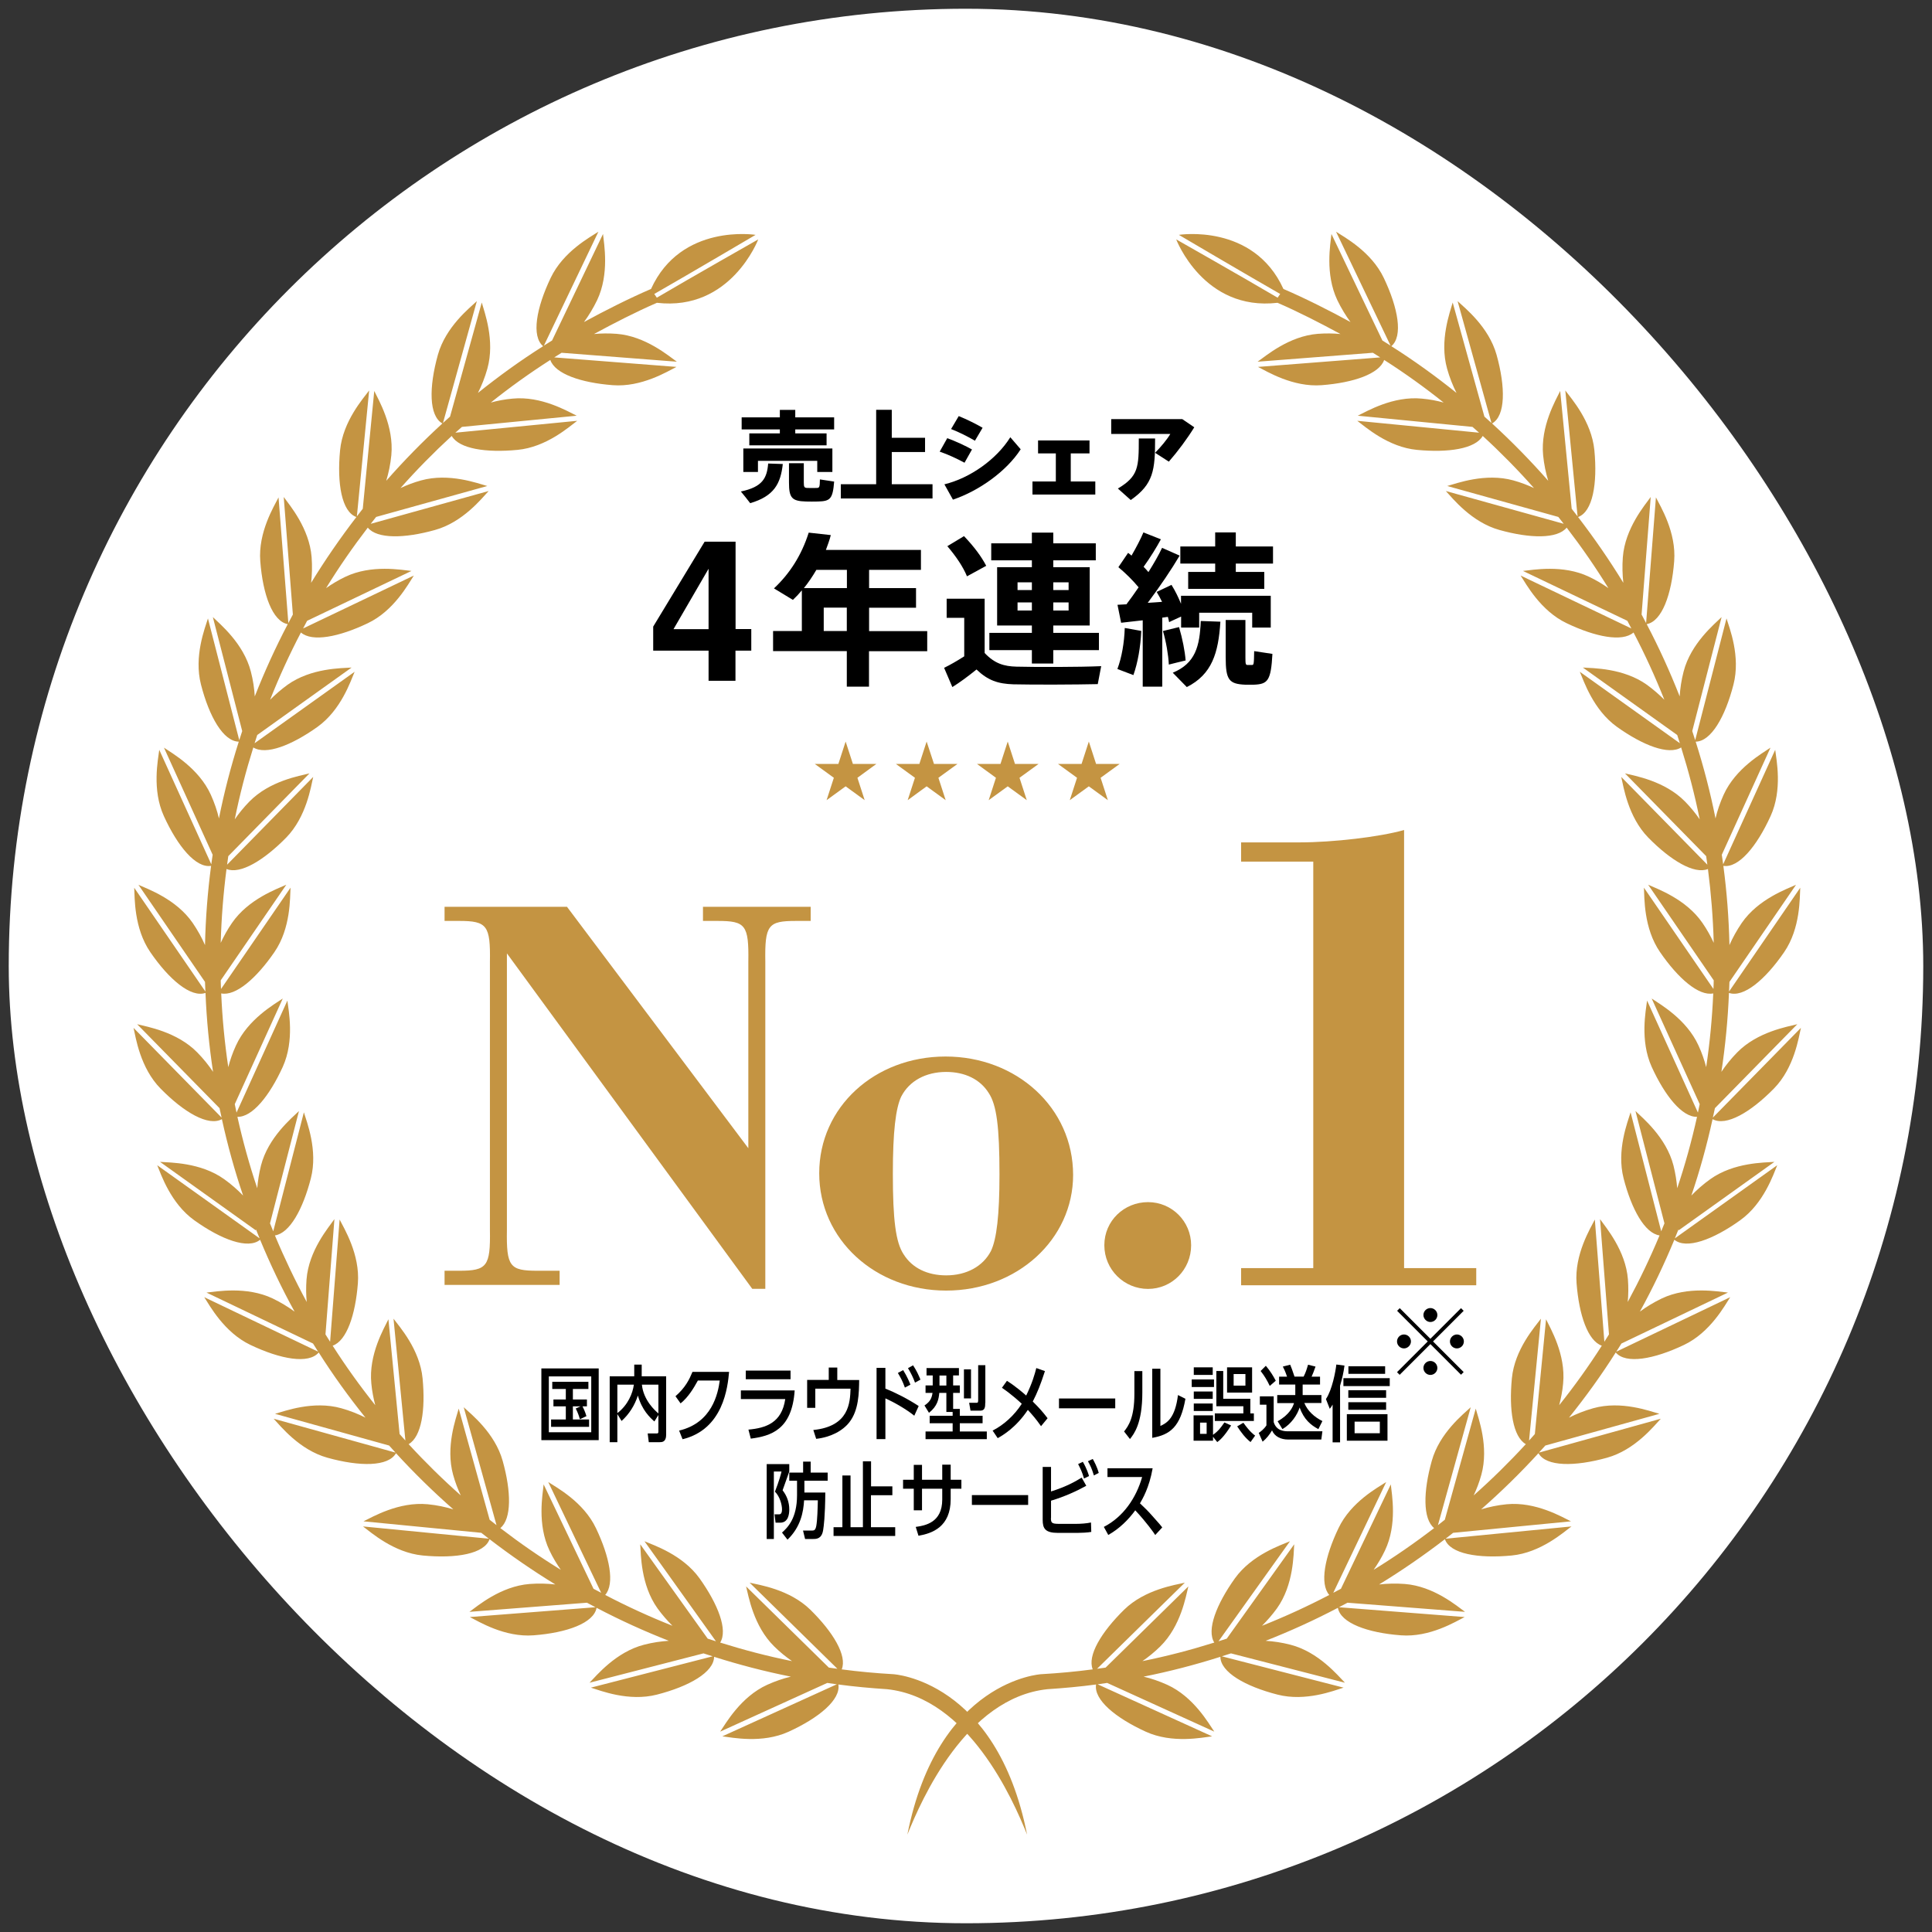 <?xml version="1.0" encoding="UTF-8"?>
<svg id="_レイヤー_1" data-name="レイヤー 1" xmlns="http://www.w3.org/2000/svg" viewBox="0 0 196.78 196.78">
  <rect x="0" y="0" width="196.78" height="196.78" fill="#333333" stroke="none"/>
  <defs>
    <style>
      .cls-1 {
        fill: #000;
      }

      .cls-1, .cls-2, .cls-3 {
        stroke-width: 0px;
      }

      .cls-2 {
        fill: #c49442;
      }

      .cls-3 {
        fill: #fff;
      }
    </style>
  </defs>
  <rect class="cls-3" x=".89" y=".89" width="195" height="195" rx="97.5" ry="97.5"/>
  <g>
    <g>
      <g>
        <path class="cls-3" d="M51.63,97.1v28.17c-.06,3.75.29,4.16,3.12,4.16h2.25v1.44h-11.72v-1.44h1.5c2.83,0,3.18-.46,3.12-4.16v-27.31c.06-3.69-.29-4.16-3.12-4.16h-1.5v-1.44h12.47l18.47,24.59v-18.99c.06-3.75-.29-4.16-3.12-4.16h-1.5v-1.44h10.97v1.44h-1.5c-2.83,0-3.18.4-3.12,4.16v33.31h-1.33l-25-34.18Z"/>
        <path class="cls-3" d="M109.3,119.67c0,6.58-5.72,11.78-12.93,11.78s-12.93-5.2-12.93-11.95,5.66-11.89,12.87-11.89,12.99,5.2,12.99,12.07ZM91.81,111.65c-.58,1.21-.87,3.58-.87,7.91,0,4.68.29,6.99,1.1,8.2.87,1.39,2.42,2.14,4.33,2.14,2.08,0,3.75-.92,4.56-2.48.58-1.21.87-3.64.87-7.79,0-4.85-.29-7.1-1.1-8.31-.87-1.39-2.42-2.14-4.33-2.14-2.08,0-3.75.92-4.56,2.48Z"/>
        <path class="cls-3" d="M121.32,126.83c0,2.48-1.96,4.45-4.39,4.45s-4.45-1.96-4.45-4.45,2.02-4.39,4.45-4.39,4.39,1.96,4.39,4.39Z"/>
      </g>
      <g>
        <path class="cls-2" d="M51.63,97.1v28.17c-.06,3.75.29,4.16,3.12,4.16h2.25v1.44h-11.72v-1.44h1.5c2.83,0,3.18-.46,3.12-4.16v-27.31c.06-3.69-.29-4.16-3.12-4.16h-1.5v-1.44h12.47l18.47,24.59v-18.99c.06-3.75-.29-4.16-3.12-4.16h-1.5v-1.44h10.97v1.44h-1.5c-2.83,0-3.18.4-3.12,4.16v33.31h-1.33l-25-34.18Z"/>
        <path class="cls-2" d="M109.3,119.67c0,6.58-5.72,11.78-12.93,11.78s-12.93-5.2-12.93-11.95,5.66-11.89,12.87-11.89,12.99,5.2,12.99,12.07ZM91.81,111.65c-.58,1.21-.87,3.58-.87,7.91,0,4.68.29,6.99,1.1,8.2.87,1.39,2.42,2.14,4.33,2.14,2.08,0,3.75-.92,4.56-2.48.58-1.21.87-3.64.87-7.79,0-4.85-.29-7.1-1.1-8.31-.87-1.39-2.42-2.14-4.33-2.14-2.08,0-3.75.92-4.56,2.48Z"/>
        <path class="cls-2" d="M121.32,126.83c0,2.48-1.96,4.45-4.39,4.45s-4.45-1.96-4.45-4.45,2.02-4.39,4.45-4.39,4.39,1.96,4.39,4.39Z"/>
      </g>
    </g>
    <g>
      <path class="cls-3" d="M133.76,87.76h-7.35v-1.96h5.95c3.43,0,8.19-.56,10.65-1.26v44.62h7.35v1.75h-23.95v-1.75h7.35v-41.39Z"/>
      <path class="cls-2" d="M133.76,87.76h-7.35v-1.96h5.95c3.43,0,8.19-.56,10.65-1.26v44.62h7.35v1.75h-23.95v-1.75h7.35v-41.39Z"/>
    </g>
    <g>
      <g>
        <path class="cls-3" d="M79.73,47.26c-.22,2.03-.91,3.28-3.32,3.99-.31-.4-.62-.8-.95-1.19,2.2-.46,2.66-1.36,2.78-2.85l1.49.05ZM79.43,44.14v-.4h-3.89v-1.23h3.89v-.76h1.57v.76h3.96v1.23h-3.96v.4h3.19v1.22h-7.87v-1.22h3.11ZM84.78,45.68v2.39h-1.54v-1.13h-6.04v1.13h-1.49v-2.39h9.07ZM81.87,47.19v1.96c0,.47.06.54.37.55.27.01.67,0,.95,0,.27-.01.31-.07.32-.87l1.45.22c-.14,1.78-.4,2-1.66,2.03-.36.01-.87.01-1.21,0-1.44-.04-1.73-.37-1.73-1.94v-1.96h1.51Z"/>
        <path class="cls-3" d="M89.24,49.32v-7.58h1.59v2.85h3.39v1.45h-3.39v3.28h4.15v1.45h-9.34v-1.45h3.6Z"/>
        <path class="cls-3" d="M99,45.78l-.76,1.35c-.76-.41-1.7-.85-2.53-1.13l.77-1.37c.79.28,1.93.81,2.52,1.15ZM102.9,44.53l1.06,1.23c-1.43,2.23-4.25,4.24-6.9,5.13l-.87-1.56c2.63-.64,5.31-2.55,6.71-4.79ZM100.08,43.57l-.78,1.32c-.73-.43-1.63-.88-2.43-1.19l.78-1.32c.82.33,1.84.84,2.43,1.19Z"/>
        <path class="cls-3" d="M107.54,49.04v-2.86h-1.81v-1.32h5.24v1.32h-1.91v2.86h2.5v1.33h-6.4v-1.33h2.4Z"/>
        <path class="cls-3" d="M120.42,42.69l1.22.83c-.72,1.17-1.68,2.46-2.59,3.5l-1.4-.9c.6-.61,1.23-1.37,1.55-1.92h-6.02v-1.51h7.24ZM117.65,44.67c0,3.21-.15,4.63-2.48,6.26l-1.31-1.17c2.1-1.26,2.13-2.16,2.13-5.1h1.65Z"/>
      </g>
      <g>
        <path class="cls-1" d="M79.73,47.26c-.22,2.03-.91,3.28-3.32,3.99-.31-.4-.62-.8-.95-1.19,2.2-.46,2.66-1.36,2.78-2.85l1.49.05ZM79.43,44.14v-.4h-3.89v-1.23h3.89v-.76h1.57v.76h3.96v1.23h-3.96v.4h3.19v1.22h-7.87v-1.22h3.11ZM84.78,45.68v2.39h-1.54v-1.13h-6.04v1.13h-1.49v-2.39h9.07ZM81.87,47.19v1.96c0,.47.06.54.37.55.27.01.67,0,.95,0,.27-.01.31-.07.32-.87l1.45.22c-.14,1.78-.4,2-1.66,2.03-.36.01-.87.01-1.21,0-1.44-.04-1.73-.37-1.73-1.94v-1.96h1.51Z"/>
        <path class="cls-1" d="M89.24,49.32v-7.58h1.59v2.85h3.39v1.45h-3.39v3.28h4.15v1.45h-9.34v-1.45h3.6Z"/>
        <path class="cls-1" d="M99,45.78l-.76,1.35c-.76-.41-1.7-.85-2.53-1.13l.77-1.37c.79.28,1.93.81,2.52,1.15ZM102.9,44.53l1.06,1.23c-1.43,2.23-4.25,4.24-6.9,5.13l-.87-1.56c2.63-.64,5.31-2.55,6.71-4.79ZM100.08,43.57l-.78,1.32c-.73-.43-1.63-.88-2.43-1.19l.78-1.32c.82.33,1.84.84,2.43,1.19Z"/>
        <path class="cls-1" d="M107.54,49.04v-2.86h-1.81v-1.32h5.24v1.32h-1.91v2.86h2.5v1.33h-6.4v-1.33h2.4Z"/>
        <path class="cls-1" d="M120.42,42.69l1.22.83c-.72,1.17-1.68,2.46-2.59,3.5l-1.4-.9c.6-.61,1.23-1.37,1.55-1.92h-6.02v-1.51h7.24ZM117.65,44.67c0,3.21-.15,4.63-2.48,6.26l-1.31-1.17c2.1-1.26,2.13-2.16,2.13-5.1h1.65Z"/>
      </g>
    </g>
    <g>
      <g>
        <path class="cls-3" d="M76.52,64.08v2.19h-1.61v3.07h-2.74v-3.07h-5.64v-2.45l5.24-8.65h3.15v8.9h1.61ZM68.6,64.08h3.57v-6.15l-3.57,6.15Z"/>
        <path class="cls-3" d="M88.51,66.32v3.62h-2.26v-3.62h-7.51v-2.05h2.93v-4.14c-.28.34-.59.67-.91.97l-1.93-1.17c1.59-1.49,2.8-3.35,3.54-5.68l2.25.25c-.13.52-.32,1.02-.5,1.51h9.68v2.03h-5.28v1.86h4.78v2h-4.78v2.38h5.92v2.05h-5.92ZM86.25,58.04h-3.1c-.39.67-.81,1.29-1.27,1.86h4.38v-1.86ZM86.25,64.27v-2.38h-2.35v2.38h2.35Z"/>
        <path class="cls-3" d="M103.54,67.9c1.88.05,6.42.05,8.62-.05l-.35,1.83c-2.13.05-6.51.07-8.59.02-1.58-.05-2.6-.4-3.76-1.51-.89.72-1.69,1.31-2.46,1.79l-.84-1.96c.62-.3,1.31-.7,2.05-1.17v-3.92h-1.79v-1.95h3.87v5.53c1.01,1.07,1.96,1.36,3.25,1.39ZM98.19,54.61c1.02,1.07,1.76,2.06,2.26,3.02l-1.96,1.07c-.4-.97-1.09-2-2-3.07l1.69-1.02ZM105.1,64.46v-.75h-3.54v-5.94h3.54v-.7h-4.14v-1.73h4.14v-1.09h2.18v1.09h4.33v1.73h-4.33v.7h3.71v5.94h-3.71v.75h4.65v1.76h-4.65v1.36h-2.18v-1.36h-4.33v-1.76h4.33ZM103.64,60.1h1.46v-.79h-1.46v.79ZM103.64,62.18h1.46v-.82h-1.46v.82ZM108.84,60.1v-.79h-1.56v.79h1.56ZM108.84,62.18v-.82h-1.56v.82h1.56Z"/>
        <path class="cls-3" d="M116.24,64.27c-.07,1.61-.35,3.22-.8,4.49l-1.63-.62c.44-1.17.7-2.67.75-4.18l1.68.3ZM118.35,69.94h-1.96v-6.76c-.82.1-1.61.18-2.2.25l-.37-1.83c.25-.02.57-.03.91-.05.42-.55.84-1.14,1.24-1.73-.57-.69-1.31-1.43-2.06-2.05.97-1.43.97-1.44.99-1.46.12.1.23.18.35.28.49-.85.94-1.71,1.21-2.36l1.78.7c-.44.82-1.07,1.84-1.76,2.8.17.18.34.35.49.54.57-.91,1.06-1.76,1.39-2.47l1.79.79c-.82,1.39-2,3.14-3.25,4.81.5-.02.99-.07,1.46-.1-.17-.34-.35-.69-.55-1.01l1.51-.72c.4.64.72,1.31.97,1.93v-.82h9.14v3.24h-1.89v-1.51h-5.4v1.51h-1.84v-1.12c-1.19.55-1.21.55-1.22.57-.03-.17-.08-.35-.13-.54l-.57.08v7.01ZM120.09,63.87c.35,1.19.6,2.47.67,3.4-.6.15-1.16.27-1.71.42-.05-.99-.27-2.3-.6-3.42l1.64-.4ZM124.3,63.32c-.2,3.2-.86,5.37-3.42,6.66l-1.43-1.46c2.3-.96,2.75-2.68,2.85-5.27l2,.07ZM123.77,58.25v-.85h-3.55v-1.74h3.55v-1.43h2.1v1.43h3.79v1.74h-3.79v.85h2.9v1.73h-7.75v-1.73h2.75ZM126.85,63.15v3.79c0,.69.02.79.22.79h.45c.18,0,.2-.08.22-1.41l1.86.28c-.15,2.75-.47,3.09-1.93,3.14h-.82c-1.69-.07-2.01-.5-2.01-2.8v-3.79h2.01Z"/>
      </g>
      <g>
        <path class="cls-1" d="M76.52,64.08v2.19h-1.61v3.07h-2.74v-3.07h-5.64v-2.45l5.24-8.65h3.15v8.9h1.61ZM68.6,64.08h3.57v-6.15l-3.57,6.15Z"/>
        <path class="cls-1" d="M88.51,66.32v3.62h-2.26v-3.62h-7.51v-2.05h2.93v-4.14c-.28.34-.59.67-.91.97l-1.93-1.17c1.59-1.49,2.8-3.35,3.54-5.68l2.25.25c-.13.52-.32,1.02-.5,1.51h9.68v2.03h-5.28v1.86h4.78v2h-4.78v2.38h5.92v2.05h-5.92ZM86.25,58.04h-3.1c-.39.67-.81,1.29-1.27,1.86h4.38v-1.86ZM86.25,64.27v-2.38h-2.35v2.38h2.35Z"/>
        <path class="cls-1" d="M103.54,67.9c1.88.05,6.42.05,8.62-.05l-.35,1.83c-2.13.05-6.51.07-8.59.02-1.58-.05-2.6-.4-3.76-1.51-.89.72-1.69,1.31-2.46,1.79l-.84-1.96c.62-.3,1.31-.7,2.05-1.17v-3.92h-1.79v-1.95h3.87v5.53c1.01,1.07,1.96,1.36,3.25,1.39ZM98.19,54.61c1.02,1.07,1.76,2.06,2.26,3.02l-1.96,1.07c-.4-.97-1.09-2-2-3.07l1.69-1.02ZM105.1,64.46v-.75h-3.54v-5.94h3.54v-.7h-4.14v-1.73h4.14v-1.09h2.18v1.09h4.33v1.73h-4.33v.7h3.71v5.94h-3.71v.75h4.65v1.76h-4.65v1.36h-2.18v-1.36h-4.33v-1.76h4.33ZM103.64,60.1h1.46v-.79h-1.46v.79ZM103.64,62.18h1.46v-.82h-1.46v.82ZM108.84,60.1v-.79h-1.56v.79h1.56ZM108.84,62.18v-.82h-1.56v.82h1.56Z"/>
        <path class="cls-1" d="M116.24,64.27c-.07,1.61-.35,3.22-.8,4.49l-1.63-.62c.44-1.17.7-2.67.75-4.18l1.68.3ZM118.35,69.94h-1.96v-6.76c-.82.1-1.61.18-2.2.25l-.37-1.83c.25-.02.57-.03.91-.05.42-.55.84-1.14,1.24-1.73-.57-.69-1.31-1.43-2.06-2.05.97-1.43.97-1.44.99-1.46.12.1.23.18.35.28.49-.85.94-1.71,1.21-2.36l1.78.7c-.44.82-1.07,1.84-1.76,2.8.17.18.34.35.49.54.57-.91,1.06-1.76,1.39-2.47l1.79.79c-.82,1.39-2,3.14-3.25,4.81.5-.02.99-.07,1.46-.1-.17-.34-.35-.69-.55-1.01l1.51-.72c.4.64.72,1.31.97,1.93v-.82h9.14v3.24h-1.89v-1.51h-5.4v1.51h-1.84v-1.12c-1.19.55-1.21.55-1.22.57-.03-.17-.08-.35-.13-.54l-.57.08v7.01ZM120.09,63.87c.35,1.19.6,2.47.67,3.4-.6.15-1.16.27-1.71.42-.05-.99-.27-2.3-.6-3.42l1.64-.4ZM124.3,63.32c-.2,3.2-.86,5.37-3.42,6.66l-1.43-1.46c2.3-.96,2.75-2.68,2.85-5.27l2,.07ZM123.77,58.25v-.85h-3.55v-1.74h3.55v-1.43h2.1v1.43h3.79v1.74h-3.79v.85h2.9v1.73h-7.75v-1.73h2.75ZM126.85,63.15v3.79c0,.69.02.79.22.79h.45c.18,0,.2-.08.22-1.41l1.86.28c-.15,2.75-.47,3.09-1.93,3.14h-.82c-1.69-.07-2.01-.5-2.01-2.8v-3.79h2.01Z"/>
      </g>
    </g>
    <g>
      <path class="cls-2" d="M170.98,125.31l9.75-6.97c-1.01.08-4.12.04-6.53,1.76-.73.52-1.38,1.1-1.93,1.67.86-2.53,1.58-5.13,2.16-7.78,1.37.76,3.87-.69,6.25-3.12,2.08-2.12,2.52-5.2,2.75-6.18l-8.97,9.14c.07-.32.14-.64.21-.96l8.39-8.55c-.98.25-4.05.76-6.12,2.87-.63.64-1.17,1.32-1.61,1.98.4-2.64.66-5.32.77-8.04,1.48.52,3.7-1.35,5.62-4.15,1.68-2.45,1.58-5.56,1.64-6.56l-7.25,10.57c.01-.33.03-.65.04-.98l6.78-9.89c-.92.42-3.85,1.45-5.53,3.89-.51.75-.93,1.51-1.25,2.25-.06-2.73-.27-5.42-.62-8.07,1.55.25,3.4-1.98,4.81-5.07,1.23-2.7.59-5.75.47-6.75l-5.3,11.66c-.04-.32-.09-.64-.14-.97l4.96-10.91c-.83.57-3.54,2.09-4.77,4.79-.37.82-.65,1.64-.83,2.42-.53-2.66-1.21-5.27-2.02-7.82,1.57-.02,3.01-2.54,3.85-5.82.74-2.87-.41-5.76-.71-6.73l-3.19,12.4c-.1-.31-.2-.62-.3-.93l2.99-11.61c-.72.71-3.13,2.68-3.87,5.55-.23.88-.35,1.73-.4,2.53-.99-2.52-2.11-4.98-3.36-7.36,1.55-.28,2.54-3.01,2.8-6.41.23-2.96-1.41-5.6-1.86-6.5l-1,12.8c-.15-.29-.3-.58-.46-.87l.93-11.97c-.59.82-2.61,3.18-2.84,6.13-.07.92-.04,1.8.05,2.61-1.42-2.32-2.96-4.55-4.61-6.7,1.49-.53,1.99-3.4,1.66-6.81-.29-2.95-2.36-5.27-2.96-6.08l1.25,12.82c-.2-.26-.4-.51-.6-.77l-1.17-12c-.44.91-2.02,3.59-1.74,6.54.09.94.28,1.81.52,2.61-1.8-2.05-3.71-4-5.72-5.84,1.38-.77,1.38-3.69.46-6.99-.8-2.86-3.24-4.78-3.97-5.47l3.45,12.41c-.24-.22-.48-.43-.72-.65l-3.23-11.62c-.27.97-1.37,3.88-.57,6.74.25.9.59,1.74.96,2.47-2.12-1.7-4.33-3.3-6.64-4.76,1.21-1.01.7-3.88-.77-6.96-1.28-2.68-4.02-4.15-4.86-4.7l5.55,11.6c-.27-.17-.55-.35-.83-.52l-5.19-10.85c-.1,1.01-.67,4.06.6,6.74.4.83.86,1.58,1.34,2.23-2.1-1.15-4.62-2.42-6.83-3.37,0,0,0,0,0,0-3.05-6.72-10.65-5.51-10.65-5.51,0,0,6.91,4.07,10.32,6.02-.09.13-.18.25-.26.38-3.39-2-10.33-5.94-10.33-5.94,0,0,2.78,7.34,10.32,6.46,2.11.91,4.42,2.1,6.41,3.18-.72-.07-1.5-.08-2.3-.02-2.95.23-5.31,2.26-6.14,2.84l11.74-.91c.25.15.5.31.75.47l-12.45.97c.9.45,3.55,2.09,6.5,1.86,3.23-.25,5.86-1.15,6.35-2.57,2.1,1.34,4.12,2.79,6.06,4.34-.69-.19-1.43-.33-2.21-.4-2.95-.29-5.62,1.3-6.54,1.74l11.69,1.14c.22.2.45.39.67.59l-12.41-1.21c.81.6,3.13,2.68,6.08,2.96,3.21.31,5.95-.11,6.7-1.42,1.83,1.68,3.57,3.45,5.22,5.31-.64-.3-1.34-.57-2.1-.78-2.86-.79-5.76.3-6.74.57l11.32,3.15c.18.23.37.46.55.7l-12.01-3.34c.69.74,2.62,3.18,5.47,3.97,3.11.87,5.89.92,6.84-.24,1.52,1.98,2.94,4.03,4.25,6.16-.59-.41-1.24-.81-1.96-1.15-2.67-1.28-5.73-.7-6.74-.6l10.63,5.08c.14.26.28.52.41.78l-11.28-5.39c.55.84,2.02,3.59,4.7,4.86,2.93,1.4,5.66,1.93,6.8.94,1.16,2.22,2.21,4.51,3.14,6.85-.52-.52-1.11-1.04-1.77-1.52-2.41-1.72-5.52-1.69-6.53-1.76l9.61,6.87c.09.28.18.56.27.84l-10.19-7.28c.4.93,1.37,3.88,3.78,5.61,2.65,1.89,5.26,2.9,6.54,2.1.75,2.39,1.39,4.83,1.89,7.32-.42-.61-.91-1.22-1.49-1.81-2.08-2.12-5.14-2.62-6.12-2.87l8.27,8.43c.04.29.08.58.12.87l-8.77-8.94c.23.98.68,4.06,2.75,6.18,2.28,2.32,4.68,3.77,6.08,3.2.32,2.47.52,4.98.59,7.52-.31-.67-.68-1.35-1.15-2.03-1.68-2.44-4.61-3.47-5.53-3.89l6.68,9.74c0,.29-.02.58-.03.88l-7.08-10.32c.06,1.01-.04,4.12,1.64,6.56,1.84,2.68,3.95,4.51,5.42,4.21-.11,2.54-.35,5.04-.72,7.51-.18-.71-.44-1.46-.78-2.2-1.23-2.7-3.94-4.22-4.77-4.79l4.89,10.76c-.06.29-.12.57-.18.86l-5.18-11.41c-.12,1-.75,4.05.47,6.75,1.35,2.96,3.11,5.14,4.62,5.09-.55,2.47-1.22,4.9-2.02,7.27-.06-.73-.18-1.51-.38-2.31-.74-2.87-3.14-4.84-3.87-5.55l2.95,11.44c-.11.27-.22.54-.33.81l-3.12-12.12c-.29.97-1.45,3.86-.71,6.73.81,3.15,2.16,5.59,3.66,5.81-.97,2.32-2.05,4.58-3.24,6.78.07-.72.08-1.5.02-2.3-.23-2.95-2.26-5.31-2.84-6.14l.91,11.74c-.15.25-.31.5-.47.75l-.97-12.45c-.45.9-2.09,3.55-1.86,6.5.25,3.23,1.15,5.86,2.57,6.35-1.34,2.1-2.79,4.12-4.34,6.06.18-.69.33-1.43.4-2.21.29-2.95-1.3-5.62-1.74-6.54l-1.14,11.69c-.2.22-.39.45-.59.66l1.21-12.41c-.6.81-2.68,3.13-2.96,6.08-.31,3.21.11,5.95,1.42,6.7-1.68,1.83-3.45,3.57-5.31,5.22.3-.64.57-1.34.78-2.1.79-2.86-.3-5.76-.57-6.74l-3.15,11.32c-.23.18-.46.37-.7.55l3.34-12.01c-.74.69-3.18,2.62-3.97,5.47-.87,3.11-.92,5.89.24,6.84-1.98,1.52-4.03,2.94-6.16,4.25.41-.59.81-1.24,1.15-1.96,1.28-2.67.7-5.73.6-6.74l-5.08,10.63c-.26.14-.52.28-.78.41l5.39-11.28c-.84.55-3.59,2.02-4.86,4.7-1.4,2.93-1.93,5.66-.94,6.8-2.22,1.16-4.51,2.21-6.85,3.14.52-.52,1.04-1.11,1.52-1.77,1.72-2.41,1.69-5.52,1.76-6.53l-6.87,9.61c-.28.09-.56.18-.84.27l7.28-10.19c-.93.4-3.88,1.37-5.61,3.78-1.89,2.65-2.9,5.26-2.1,6.54-2.39.75-4.83,1.39-7.32,1.89.61-.42,1.22-.91,1.81-1.49,2.12-2.08,2.62-5.14,2.87-6.12l-8.43,8.27c-.29.04-.58.08-.87.12l8.94-8.77c-.98.23-4.06.68-6.18,2.75-2.32,2.28-3.77,4.68-3.2,6.08-1.73.23-3.48.39-5.24.49,0,0-10.52.57-13.64,16.34,1.45-3.6,5.98-13.92,14.25-14.81,1.67-.11,3.33-.26,4.97-.48-.25,1.55,1.98,3.4,5.07,4.81,2.7,1.23,5.75.59,6.75.47l-11.66-5.3c.32-.04.64-.09.97-.14l10.91,4.96c-.57-.83-2.09-3.54-4.79-4.77-.82-.37-1.64-.65-2.41-.83,2.66-.53,5.27-1.21,7.82-2.02.02,1.57,2.54,3.01,5.82,3.85,2.87.74,5.76-.41,6.73-.71l-12.4-3.19c.31-.1.62-.2.93-.3l11.61,2.99c-.71-.72-2.68-3.13-5.55-3.87-.88-.23-1.73-.35-2.53-.4,2.52-.99,4.98-2.11,7.36-3.36.28,1.55,3.01,2.54,6.41,2.8,2.96.23,5.6-1.41,6.5-1.86l-12.8-1c.29-.15.58-.3.87-.46l11.97.93c-.82-.59-3.18-2.61-6.14-2.84-.92-.07-1.8-.04-2.61.05,2.32-1.42,4.55-2.96,6.7-4.61.52,1.49,3.4,1.99,6.81,1.66,2.95-.29,5.27-2.36,6.08-2.96l-12.82,1.25c.26-.2.51-.4.77-.6l12-1.17c-.91-.44-3.59-2.02-6.54-1.74-.94.09-1.81.28-2.61.52,2.05-1.8,4-3.71,5.84-5.72.77,1.38,3.69,1.38,6.99.46,2.86-.8,4.78-3.24,5.47-3.97l-12.41,3.45c.22-.24.43-.48.65-.72l11.62-3.23c-.97-.27-3.88-1.37-6.74-.57-.9.25-1.74.59-2.47.96,1.7-2.12,3.3-4.33,4.76-6.64,1.01,1.21,3.88.7,6.96-.77,2.68-1.28,4.15-4.02,4.7-4.86l-11.6,5.55c.17-.27.35-.55.52-.83l10.85-5.19c-1.01-.1-4.06-.67-6.74.6-.83.4-1.58.86-2.23,1.34,1.3-2.36,2.47-4.81,3.51-7.32,1.21,1,3.94,0,6.7-1.98,2.41-1.72,3.39-4.68,3.78-5.61l-10.43,7.45c.12-.3.25-.6.37-.91Z"/>
      <path class="cls-2" d="M26.05,125.31l-9.75-6.97c1.01.08,4.12.04,6.53,1.76.73.52,1.38,1.1,1.93,1.67-.86-2.53-1.58-5.13-2.16-7.78-1.37.76-3.87-.69-6.25-3.12-2.08-2.12-2.52-5.2-2.75-6.18l8.97,9.14c-.07-.32-.14-.64-.21-.96l-8.39-8.55c.98.25,4.05.76,6.12,2.87.63.64,1.17,1.32,1.61,1.98-.4-2.64-.66-5.32-.77-8.04-1.48.52-3.7-1.35-5.62-4.15-1.68-2.45-1.58-5.56-1.64-6.56l7.25,10.57c-.01-.33-.03-.65-.04-.98l-6.78-9.89c.92.42,3.85,1.45,5.53,3.89.51.75.93,1.51,1.25,2.25.06-2.73.27-5.42.62-8.07-1.55.25-3.4-1.98-4.81-5.07-1.23-2.7-.59-5.75-.47-6.75l5.3,11.66c.04-.32.09-.64.14-.97l-4.96-10.91c.83.57,3.54,2.09,4.77,4.79.37.82.65,1.64.83,2.42.53-2.66,1.21-5.27,2.02-7.82-1.57-.02-3.01-2.54-3.85-5.82-.74-2.87.41-5.76.71-6.73l3.19,12.4c.1-.31.2-.62.3-.93l-2.99-11.61c.72.71,3.13,2.68,3.87,5.55.23.88.35,1.73.4,2.53.99-2.52,2.11-4.98,3.36-7.36-1.55-.28-2.54-3.01-2.8-6.41-.23-2.96,1.41-5.6,1.86-6.5l1,12.8c.15-.29.3-.58.46-.87l-.93-11.97c.59.82,2.61,3.18,2.84,6.13.07.92.04,1.8-.05,2.61,1.42-2.32,2.96-4.55,4.61-6.7-1.49-.53-1.99-3.4-1.66-6.81.29-2.95,2.36-5.27,2.96-6.08l-1.25,12.82c.2-.26.4-.51.6-.77l1.17-12c.44.91,2.02,3.59,1.74,6.54-.09.94-.28,1.81-.52,2.61,1.8-2.05,3.71-4,5.72-5.84-1.38-.77-1.38-3.69-.46-6.99.8-2.86,3.24-4.78,3.97-5.47l-3.45,12.41c.24-.22.48-.43.72-.65l3.23-11.62c.27.97,1.37,3.88.57,6.74-.25.9-.59,1.74-.96,2.47,2.12-1.7,4.33-3.3,6.64-4.76-1.21-1.01-.7-3.88.77-6.96,1.28-2.68,4.02-4.15,4.86-4.7l-5.55,11.6c.27-.17.55-.35.83-.52l5.19-10.85c.1,1.01.67,4.06-.6,6.74-.4.83-.86,1.58-1.34,2.23,2.1-1.15,4.62-2.42,6.83-3.37,0,0,0,0,0,0,3.05-6.72,10.65-5.51,10.65-5.51,0,0-6.91,4.07-10.32,6.02.09.13.18.25.26.38,3.39-2,10.33-5.94,10.33-5.94,0,0-2.78,7.34-10.32,6.46-2.11.91-4.42,2.1-6.41,3.18.72-.07,1.5-.08,2.3-.02,2.95.23,5.31,2.26,6.14,2.84l-11.74-.91c-.25.15-.5.31-.75.47l12.45.97c-.9.45-3.55,2.09-6.5,1.86-3.23-.25-5.86-1.15-6.35-2.57-2.1,1.34-4.12,2.79-6.06,4.34.69-.19,1.43-.33,2.21-.4,2.95-.29,5.62,1.3,6.54,1.74l-11.69,1.14c-.22.2-.45.39-.67.59l12.41-1.21c-.81.6-3.13,2.68-6.08,2.96-3.21.31-5.95-.11-6.7-1.42-1.83,1.68-3.57,3.45-5.22,5.31.64-.3,1.34-.57,2.1-.78,2.86-.79,5.76.3,6.74.57l-11.32,3.15c-.18.23-.37.46-.55.7l12.01-3.34c-.69.74-2.62,3.18-5.47,3.97-3.11.87-5.89.92-6.84-.24-1.52,1.98-2.94,4.03-4.25,6.16.59-.41,1.24-.81,1.96-1.15,2.67-1.28,5.73-.7,6.74-.6l-10.63,5.08c-.14.26-.28.52-.41.78l11.28-5.39c-.55.84-2.02,3.59-4.7,4.86-2.93,1.4-5.66,1.93-6.8.94-1.16,2.22-2.21,4.51-3.14,6.85.52-.52,1.11-1.04,1.77-1.52,2.41-1.72,5.52-1.69,6.53-1.76l-9.61,6.87c-.09.28-.18.56-.27.84l10.19-7.28c-.4.93-1.37,3.88-3.78,5.61-2.65,1.89-5.26,2.9-6.54,2.1-.75,2.39-1.39,4.83-1.89,7.32.42-.61.91-1.22,1.49-1.81,2.08-2.12,5.14-2.62,6.12-2.87l-8.27,8.43c-.04.29-.08.58-.12.87l8.77-8.94c-.23.98-.68,4.06-2.75,6.18-2.28,2.32-4.68,3.77-6.08,3.2-.32,2.47-.52,4.98-.59,7.52.31-.67.68-1.35,1.15-2.03,1.68-2.44,4.61-3.47,5.53-3.89l-6.68,9.74c0,.29.02.58.03.88l7.08-10.32c-.06,1.01.04,4.12-1.64,6.56-1.84,2.68-3.95,4.51-5.42,4.21.11,2.54.35,5.04.72,7.51.18-.71.44-1.46.78-2.2,1.23-2.7,3.94-4.22,4.77-4.79l-4.89,10.76c.06.29.12.57.18.86l5.18-11.41c.12,1,.75,4.05-.47,6.75-1.35,2.96-3.11,5.14-4.62,5.09.55,2.47,1.22,4.9,2.02,7.27.06-.73.18-1.51.38-2.31.74-2.87,3.14-4.84,3.87-5.55l-2.95,11.44c.11.27.22.54.33.81l3.12-12.12c.29.97,1.45,3.86.71,6.73-.81,3.15-2.16,5.59-3.66,5.81.97,2.32,2.05,4.58,3.24,6.78-.07-.72-.08-1.5-.02-2.3.23-2.95,2.26-5.31,2.84-6.14l-.91,11.74c.15.25.31.5.47.75l.97-12.45c.45.9,2.09,3.55,1.86,6.5-.25,3.23-1.15,5.86-2.57,6.35,1.34,2.1,2.79,4.12,4.34,6.06-.18-.69-.33-1.43-.4-2.21-.29-2.95,1.3-5.62,1.74-6.54l1.14,11.69c.2.22.39.45.59.66l-1.21-12.41c.6.81,2.68,3.13,2.96,6.08.31,3.21-.11,5.95-1.42,6.7,1.68,1.83,3.45,3.57,5.31,5.22-.3-.64-.57-1.34-.78-2.1-.79-2.86.3-5.76.57-6.74l3.15,11.32c.23.18.46.37.7.55l-3.34-12.01c.74.69,3.18,2.62,3.97,5.47.87,3.11.92,5.89-.24,6.84,1.98,1.52,4.03,2.94,6.16,4.25-.41-.59-.81-1.24-1.15-1.96-1.28-2.67-.7-5.73-.6-6.74l5.08,10.63c.26.14.52.28.78.41l-5.39-11.28c.84.55,3.59,2.02,4.86,4.7,1.4,2.93,1.93,5.66.94,6.8,2.22,1.16,4.51,2.21,6.85,3.14-.52-.52-1.04-1.11-1.52-1.77-1.72-2.41-1.69-5.52-1.76-6.53l6.87,9.61c.28.09.56.18.84.27l-7.28-10.19c.93.4,3.88,1.37,5.61,3.78,1.89,2.65,2.9,5.26,2.1,6.54,2.39.75,4.83,1.39,7.32,1.89-.61-.42-1.22-.91-1.81-1.49-2.12-2.08-2.62-5.14-2.87-6.12l8.43,8.27c.29.04.58.08.87.12l-8.94-8.77c.98.23,4.06.68,6.18,2.75,2.32,2.28,3.77,4.68,3.2,6.08,1.73.23,3.48.39,5.24.49,0,0,10.52.57,13.64,16.34-1.45-3.6-5.98-13.92-14.25-14.81-1.67-.11-3.33-.26-4.97-.48.25,1.55-1.98,3.4-5.07,4.81-2.7,1.23-5.75.59-6.75.47l11.66-5.3c-.32-.04-.64-.09-.97-.14l-10.91,4.96c.57-.83,2.09-3.54,4.79-4.77.82-.37,1.64-.65,2.41-.83-2.66-.53-5.27-1.21-7.82-2.02-.02,1.57-2.54,3.01-5.82,3.85-2.87.74-5.76-.41-6.73-.71l12.4-3.19c-.31-.1-.62-.2-.93-.3l-11.61,2.99c.71-.72,2.68-3.13,5.55-3.87.88-.23,1.73-.35,2.53-.4-2.52-.99-4.98-2.11-7.36-3.36-.28,1.55-3.01,2.54-6.41,2.8-2.96.23-5.6-1.41-6.5-1.86l12.8-1c-.29-.15-.58-.3-.87-.46l-11.97.93c.82-.59,3.18-2.61,6.14-2.84.92-.07,1.8-.04,2.61.05-2.32-1.42-4.55-2.96-6.7-4.61-.52,1.49-3.4,1.99-6.81,1.66-2.95-.29-5.27-2.36-6.08-2.96l12.82,1.25c-.26-.2-.51-.4-.77-.6l-12-1.17c.91-.44,3.59-2.02,6.54-1.74.94.09,1.81.28,2.61.52-2.05-1.8-4-3.71-5.84-5.72-.77,1.38-3.69,1.38-6.99.46-2.86-.8-4.78-3.24-5.47-3.97l12.41,3.45c-.22-.24-.43-.48-.65-.72l-11.62-3.23c.97-.27,3.88-1.37,6.74-.57.9.25,1.74.59,2.47.96-1.7-2.12-3.3-4.33-4.76-6.64-1.01,1.21-3.88.7-6.96-.77-2.68-1.28-4.15-4.02-4.7-4.86l11.6,5.55c-.17-.27-.35-.55-.52-.83l-10.85-5.19c1.01-.1,4.06-.67,6.74.6.83.4,1.58.86,2.23,1.34-1.3-2.36-2.47-4.81-3.51-7.32-1.21,1-3.94,0-6.7-1.98-2.41-1.72-3.39-4.68-3.78-5.61l10.43,7.45c-.12-.3-.25-.6-.37-.91Z"/>
    </g>
    <g>
      <path class="cls-1" d="M55.14,139.38h5.84v7.3h-5.84v-7.3ZM60.22,140.19h-4.32v5.69h4.32v-5.69ZM58.34,142.54h1.44v.7h-.45c.1.19.26.53.4,1l-.67.31c-.09-.35-.21-.67-.42-1.09l.49-.22h-.78v1.34h1.65v.75h-3.87v-.75h1.5v-1.34h-1.26v-.7h1.26v-1.07h-1.38v-.73h3.68v.73h-1.58v1.07Z"/>
      <path class="cls-1" d="M65.36,140.18h2.49v5.96c0,.75-.44.75-.66.75h-1.11l-.11-.89h.9c.13,0,.19,0,.19-.2v-1.68l-.41.66c-.46-.41-1.26-1.15-1.68-2.64-.32.99-.88,1.89-1.66,2.59l-.43-.7v2.86h-.78v-6.71h2.5v-1.19h.76v1.19ZM62.88,141.03v2.9c1.09-.83,1.57-2.04,1.68-2.9h-1.68ZM67.06,141.03h-1.68c.15,1.58,1.36,2.67,1.68,2.93v-2.93Z"/>
      <path class="cls-1" d="M74.26,139.73c-.14,1.52-.57,5.85-4.74,6.86l-.35-.88c3.37-.8,3.96-3.79,4.14-5.1h-2.23c-.43.79-.98,1.7-1.76,2.33l-.52-.73c1.02-.89,1.41-1.71,1.73-2.48h3.75Z"/>
      <path class="cls-1" d="M80.94,141.62c-.27,4.01-2.43,4.64-4.47,4.91l-.24-.92c1.79-.16,3.4-.7,3.75-3.11h-4.52v-.88h5.48ZM80.52,139.6v.88h-4.56v-.88h4.56Z"/>
      <path class="cls-1" d="M84.42,139.29h.86v1.27h2.23c-.02,1.32-.04,3.07-1,4.3-.66.85-1.86,1.52-3.38,1.69l-.29-.9c3.66-.37,3.74-2.8,3.79-4.21h-3.59v1.95h-.83v-2.84h2.2v-1.27Z"/>
      <path class="cls-1" d="M93.13,144.2c-.81-.66-2.07-1.38-2.95-1.77v4.15h-.9v-7.26h.9v2.12c.99.38,2.37,1.09,3.39,1.77l-.45.99ZM92.17,141.34c-.25-.7-.42-.99-.72-1.5l.54-.29c.42.67.65,1.25.74,1.48l-.56.3ZM93.2,140.83c-.18-.49-.42-.99-.72-1.48l.52-.29c.39.6.58,1.04.75,1.46l-.56.31Z"/>
      <path class="cls-1" d="M97.76,143.51v.69h2.32v.76h-2.32v.84h2.75v.78h-6.24v-.78h2.76v-.84h-2.34v-.76h2.34v-.39h-.64v-1.94h-.72c-.06.65-.19,1.35-1.05,2.03l-.46-.75c.62-.4.75-.81.82-1.28h-.71v-.76h.73v-1.02h-.63v-.75h3.3v.75h-.59v1.02h.68v.76h-.68v1.63h.68ZM95.69,140.1v1.02h.7v-1.02h-.7ZM98.9,142.43h-.72v-2.96h.72v2.96ZM100.35,142.88c0,.43-.03.8-.51.8h-.99l-.14-.8h.75c.08,0,.17,0,.17-.23v-3.6h.73v3.83Z"/>
      <path class="cls-1" d="M106.04,145.27c-.55-.78-.84-1.1-1.35-1.67-1.21,1.81-2.54,2.58-3.07,2.88l-.52-.77c1.11-.56,2.2-1.53,2.97-2.73-.18-.17-1.03-.96-2.02-1.63l.51-.71c.96.61,1.78,1.34,1.96,1.5.63-1.3.87-2.17,1.03-2.8l.88.31c-.45,1.39-.76,2.16-1.24,3.1.6.6.93.94,1.51,1.7l-.66.8Z"/>
      <path class="cls-1" d="M113.59,142.44v1h-5.73v-1h5.73Z"/>
      <path class="cls-1" d="M116.35,141.83c0,3.15-.85,4.23-1.26,4.74l-.6-.77c.45-.57,1.05-1.42,1.05-3.82v-2.33h.81v2.18ZM120.74,142.47c-.51,2.88-1.57,3.66-3.38,3.98v-7.04h.83v5.83c.69-.32,1.5-.81,1.79-3.15l.76.38Z"/>
      <path class="cls-1" d="M123.65,140.5v.77h-2.27v-.77h2.27ZM125.39,145.19c-.74,1.19-1.19,1.53-1.41,1.69l-.43-.54v.4h-1.98v-2.58h1.98v1.98c.54-.39.72-.63,1.16-1.26l.67.3ZM123.52,139.27v.77h-1.93v-.77h1.93ZM123.52,141.73v.75h-1.93v-.75h1.93ZM123.52,142.95v.76h-1.93v-.76h1.93ZM122.9,144.9h-.67v1.14h.67v-1.14ZM126.64,143.23h-2.75v-3.59h.7v2.83h2.76v1.49h.36v.77h-3.98v-.77h2.91v-.73ZM124.98,141.84v-2.57h2.55v2.57h-2.55ZM126.85,139.95h-1.2v1.18h1.2v-1.18ZM127.37,146.88c-.57-.47-.9-.91-1.36-1.6l.63-.37c.66.92,1.02,1.18,1.2,1.31l-.47.66Z"/>
      <path class="cls-1" d="M128.2,145.95c.18-.12.53-.37.79-.77v-2.11h-.67v-.85h1.41v2.62c.28.94,1.14.94,1.47.94h3.49l-.11.84h-3.39c-.73,0-1.37-.31-1.63-.93-.27.46-.56.82-.96,1.15l-.4-.91ZM129.33,141.16c-.29-.6-.52-.99-.93-1.52l.53-.53c.45.53.77,1.06,1.01,1.52l-.61.53ZM134.59,142.08v.82h-1.74c.34.83,1.04,1.44,1.84,1.84l-.41.82c-.79-.42-1.47-.99-1.91-2.2-.23.73-.83,1.66-1.75,2.2l-.49-.8c1.21-.67,1.55-1.46,1.67-1.85h-1.71v-.82h1.84v-1.07h-1.65v-.8h.81c-.17-.53-.35-.88-.43-1.03l.75-.19c.15.35.18.45.44,1.21h.93c.21-.42.29-.67.45-1.21l.76.19c-.14.43-.3.8-.4,1.03h.86v.8h-1.77v1.07h1.93Z"/>
      <path class="cls-1" d="M136.5,146.91h-.77v-3.85c-.14.24-.16.27-.29.43l-.39-.99c.63-.93.98-2.8,1.06-3.52l.83.11c-.1.72-.21,1.24-.45,2.05v5.77ZM141.55,140.37v.81h-4.72v-.81h4.72ZM137.18,144.04h4.14v2.7h-4.14v-2.7ZM141.18,141.6v.77h-3.85v-.77h3.85ZM141.18,142.82v.77h-3.85v-.77h3.85ZM141.08,139.16v.77h-3.74v-.77h3.74ZM140.54,144.8h-2.57v1.18h2.57v-1.18Z"/>
      <path class="cls-1" d="M78.99,155.07l-.1-.83h.45c.11,0,.31-.02.31-.51,0-.45-.21-1.3-.72-1.8.43-1.1.61-1.79.67-2.05h-.78v6.87h-.73v-7.63h2.3v.76c-.51,1.43-.56,1.59-.68,1.91.44.56.68,1.23.68,1.95,0,.44-.08,1.35-.93,1.35h-.47ZM81.93,152.02h2.13c-.02,2.49-.16,3.44-.22,3.82-.14.9-.68.91-1.01.91h-.83l-.21-.86h.96c.19,0,.31-.07.39-.47.11-.59.14-1.75.16-2.61h-1.4c-.07,1.2-.35,2.72-1.69,4.01l-.56-.72c.55-.5,1.53-1.42,1.53-3.81v-1.47h-.79v-.83h1.41v-1.12h.77v1.12h1.73v.83h-2.37v1.2Z"/>
      <path class="cls-1" d="M90.89,151.39v.9h-2.18v3.26h2.47v.89h-6.28v-.89h.9v-5.27h.83v5.27h1.26v-6.71h.83v2.55h2.18Z"/>
      <path class="cls-1" d="M95.98,149.18h.85v1.54h1.09v.91h-1.09v1.06c0,2.83-1.88,3.49-3.28,3.73l-.28-.9c.99-.14,2.7-.45,2.7-2.79v-1.1h-2.06v2.2h-.84v-2.2h-1.09v-.91h1.09v-1.52h.84v1.52h2.06v-1.54Z"/>
      <path class="cls-1" d="M104.72,152.28v1h-5.73v-1h5.73Z"/>
      <path class="cls-1" d="M107.04,154.6c0,.5.07.61.83.61h1.71c.46,0,1.09-.04,1.54-.14l.03.96c-.36.07-1.06.1-1.43.1h-1.95c-1.32,0-1.57-.45-1.57-1.33v-5.39h.85v2.5c1.6-.5,2.53-1.05,3.12-1.41l.47.83c-.91.51-2.21,1.11-3.59,1.52v1.77ZM110.41,150.59c-.18-.64-.37-1.02-.6-1.47l.48-.23c.4.68.59,1.3.63,1.45l-.51.25ZM111.42,150.29c-.22-.74-.38-1.04-.61-1.46l.49-.23c.13.23.44.79.61,1.42l-.5.26Z"/>
      <path class="cls-1" d="M117.66,156.34c-.18-.28-.86-1.25-2.03-2.51-.68.94-1.62,1.88-2.75,2.51l-.45-.82c1.98-1.02,3.29-2.94,3.9-5.08h-3.53v-.89h4.6c-.35,2-1.04,3.13-1.29,3.57.54.51.77.73,1.24,1.26.75.83.89,1.01,1.03,1.19l-.71.77Z"/>
    </g>
    <g>
      <polygon class="cls-2" points="86.13 75.53 86.87 77.81 89.26 77.81 87.33 79.22 88.07 81.5 86.13 80.09 84.19 81.5 84.93 79.22 82.99 77.81 85.39 77.81 86.13 75.53"/>
      <polygon class="cls-2" points="94.38 75.53 95.13 77.81 97.52 77.81 95.58 79.22 96.32 81.5 94.38 80.09 92.45 81.5 93.19 79.22 91.25 77.81 93.64 77.81 94.38 75.53"/>
      <polygon class="cls-2" points="102.64 75.53 103.38 77.81 105.78 77.81 103.84 79.22 104.58 81.5 102.64 80.09 100.7 81.5 101.44 79.22 99.51 77.81 101.9 77.81 102.64 75.53"/>
      <polygon class="cls-2" points="110.9 75.53 111.64 77.81 114.04 77.81 112.1 79.22 112.84 81.5 110.9 80.09 108.96 81.5 109.7 79.22 107.76 77.81 110.16 77.81 110.9 75.53"/>
    </g>
  </g>
  <path class="cls-1" d="M142.57,133.24l3.12,3.12,3.12-3.12.27.27-3.12,3.12,3.12,3.12-.27.27-3.12-3.12-3.13,3.13-.27-.27,3.13-3.13-3.12-3.12.27-.27ZM143,137.34c-.39,0-.71-.32-.71-.71s.32-.71.71-.71.71.32.71.71-.34.71-.71.71ZM144.98,133.94c0-.39.32-.71.71-.71s.71.32.71.71-.32.71-.71.71-.71-.34-.71-.71ZM146.4,139.33c0,.39-.32.71-.71.71s-.71-.32-.71-.71.32-.71.71-.71c.41,0,.71.34.71.71ZM148.39,135.92c.39,0,.71.32.71.71s-.32.71-.71.71-.71-.32-.71-.71.34-.71.71-.71Z"/>
</svg>